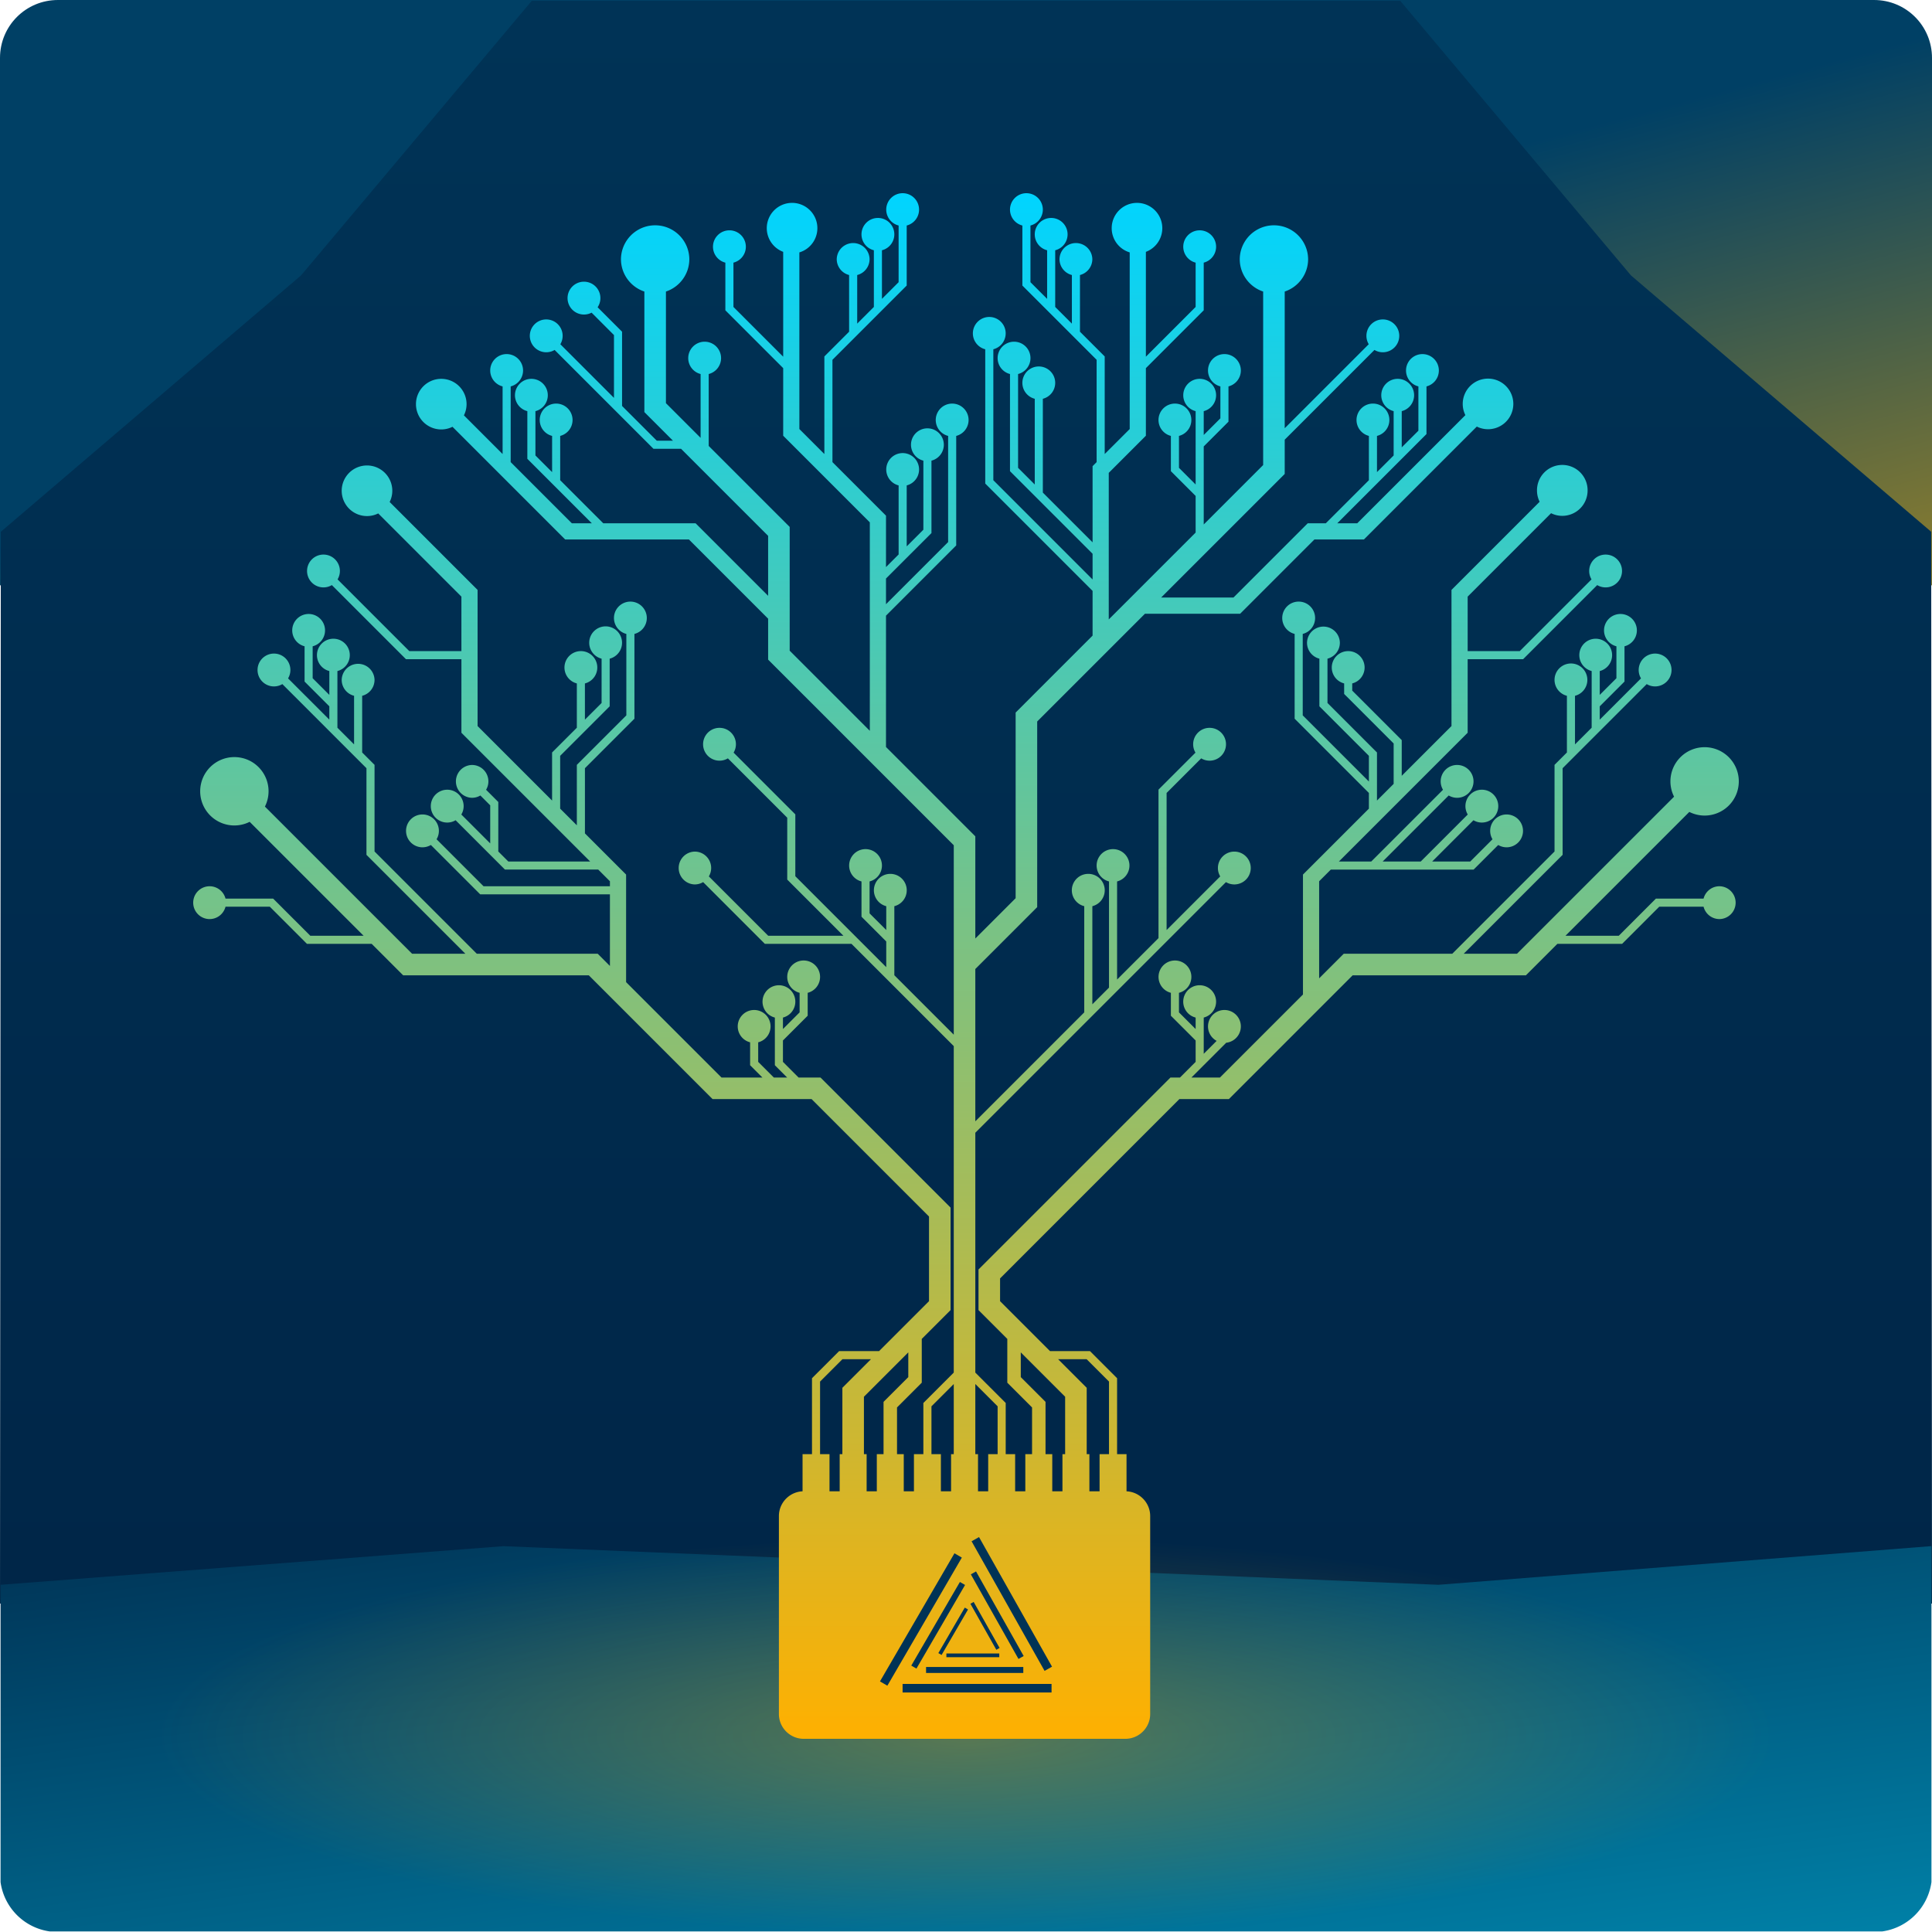 <svg xmlns="http://www.w3.org/2000/svg" xmlns:xlink="http://www.w3.org/1999/xlink" width="500" height="500" viewBox="0 0 500 500"><defs><linearGradient id="i"><stop offset="0" style="stop-color:#ffb000;stop-opacity:.35"/><stop offset="1" style="stop-color:#ffb000;stop-opacity:0"/></linearGradient><linearGradient id="h"><stop offset=".5" style="stop-color:#004065;stop-opacity:1"/><stop offset="1" style="stop-color:#ffb000;stop-opacity:1"/></linearGradient><linearGradient id="g"><stop offset="0" style="stop-color:#002648;stop-opacity:1"/><stop offset=".598" style="stop-color:#00d4ff;stop-opacity:1"/></linearGradient><linearGradient id="d"><stop offset="0" style="stop-color:#003356;stop-opacity:1"/><stop offset="1" style="stop-color:#002648;stop-opacity:1"/></linearGradient><linearGradient xlink:href="#d" id="k" x1="250" x2="250" y1=".442" y2="409.828" gradientUnits="userSpaceOnUse"/><linearGradient xlink:href="#e" id="n" x1="250" x2="250" y1="0" y2="500" gradientTransform="matrix(.8 0 0 .8 50 50)" gradientUnits="userSpaceOnUse"/><linearGradient xlink:href="#g" id="l" x1="197.499" x2="284.054" y1="343.495" y2="970.198" gradientUnits="userSpaceOnUse"/><linearGradient xlink:href="#h" id="j" x1="185.295" x2="314.705" y1="-165.744" y2="317.219" gradientUnits="userSpaceOnUse"/><radialGradient id="e" cx="0" cy="0" r="1" fx="0" fy="0" gradientUnits="userSpaceOnUse" spreadMethod="pad"><stop offset="0" style="stop-opacity:1;stop-color:#00d4ff"/><stop offset=".502" style="stop-color:#80c17e;stop-opacity:1"/><stop offset="1" style="stop-color:#ffb000;stop-opacity:1"/></radialGradient><radialGradient xlink:href="#i" id="m" cx="191.589" cy="447.96" r="117.159" fx="191.589" fy="447.96" gradientTransform="matrix(1.787 0 0 .441 -92.324 251.682)" gradientUnits="userSpaceOnUse"/></defs><path d="M15 0h470c8.31 0 15 6.69 15 15v136.474H0V15C0 6.69 6.69 0 15 0" style="fill:url(#j)"/><path d="M137.621.21 77.903 71.282.211 137.621 0 415h500l-.21-277.379-77.693-66.34L362.379.211Z" style="fill:url(#k);fill-opacity:1"/><path d="M.143 410.143v76.939a14.96 14.96 0 0 0 12.775 12.775h474.164a14.96 14.96 0 0 0 12.775-12.775v-86.948l-127.624 10.009-241.928-10z" style="fill:url(#l);fill-opacity:1"/><path d="M459.335 449.427A209.335 51.718 0 0 1 250 501.145a209.335 51.718 0 0 1-209.335-51.718A209.335 51.718 0 0 1 250 397.71a209.335 51.718 0 0 1 209.335 51.718" style="fill:url(#m)"/><path d="M265.637 50a4.25 4.25 0 0 0-4.25 4.25 4.25 4.25 0 0 0 3.202 4.113V73.9l19.217 19.217v26.478l-1.047 1.047v19.713l-12.873-12.872v-24.28a4.246 4.246 0 0 0 3.201-4.113h.001a4.25 4.25 0 0 0-8.5 0 4.25 4.25 0 0 0 3.206 4.113v22.186l-4.315-4.313v-24.28a4.245 4.245 0 0 0-1.045-8.361 4.25 4.25 0 0 0-4.25 4.248 4.25 4.25 0 0 0 3.202 4.114v25.144l21.373 21.374v6.65l-25.684-25.687V90.391a4.247 4.247 0 0 0-1.047-8.362 4.25 4.25 0 0 0-4.25 4.249 4.25 4.25 0 0 0 3.203 4.113v34.754l27.778 27.778v11.573l-19.914 19.914v48.043l-10.433 10.434v-26.449l-23.117-23.117v-33.99l18.172-18.172v-28.347a4.25 4.25 0 0 0 3.203-4.115 4.25 4.25 0 0 0-4.25-4.247 4.246 4.246 0 0 0-1.046 8.362v27.479l-16.08 16.079v-6.648l11.767-11.765v-18.74a4.25 4.25 0 0 0 3.203-4.114 4.25 4.25 0 0 0-8.5 0 4.25 4.25 0 0 0 3.205 4.114l-.002 17.873-4.312 4.313v-15.78a4.248 4.248 0 1 0-5.295-4.113 4.244 4.244 0 0 0 3.203 4.113v17.872l-3.268 3.267v-13.31l-13.858-13.857V93.117L234.654 73.9V58.363A4.247 4.247 0 0 0 233.607 50a4.25 4.25 0 0 0-4.25 4.248 4.25 4.25 0 0 0 3.205 4.114l-.002 14.67-4.312 4.312V64.768a4.246 4.246 0 0 0-1.045-8.362c-2.348 0-4.25 1.9-4.25 4.25a4.244 4.244 0 0 0 3.203 4.111v14.67l-4.314 4.314.001-5.48v-7.095a4.246 4.246 0 0 0 3.202-4.114h.002a4.251 4.251 0 0 0-8.5 0 4.25 4.25 0 0 0 3.202 4.113v14.67l-6.404 6.405v25.252l-6.469-6.468V65.322a6.548 6.548 0 1 0-8.435-6.268 6.55 6.55 0 0 0 4.248 6.124v27.134l-12.874-12.873V67.97a4.245 4.245 0 0 0-1.046-8.362 4.25 4.25 0 0 0-4.25 4.25 4.25 4.25 0 0 0 3.203 4.112v12.336l14.967 14.967v17.492l22.42 22.42.001 53.95-20.74-20.74V136.37l-20.96-20.963v-18.61a4.25 4.25 0 0 0 3.203-4.113 4.25 4.25 0 0 0-8.5 0 4.25 4.25 0 0 0 3.203 4.114v16.517l-8.973-8.974V75.451c3.517-1.17 6.054-4.48 6.055-8.39a8.847 8.847 0 0 0-17.693 0c.002 3.91 2.54 7.221 6.057 8.391v31.199l7.406 7.406h-4.183l-8.995-8.995V85.845l-6.327-6.328a4.25 4.25 0 1 0-3.53 1.885c.71 0 1.38-.177 1.97-.486l5.793 5.795v16.258l-13.88-13.881a4.247 4.247 0 0 0-3.648-6.419 4.248 4.248 0 1 0 2.168 7.899l25.582 25.58h7.142l22.53 22.531v15.515l-18.765-18.764h-23.898l-11.151-11.153v-11.465a4.25 4.25 0 0 0 3.202-4.115 4.249 4.249 0 0 0-8.498 0 4.246 4.246 0 0 0 3.203 4.115v9.374l-4.313-4.313v-11.467a4.25 4.25 0 0 0 3.203-4.113 4.253 4.253 0 0 0-4.25-4.25 4.25 4.25 0 0 0-4.25 4.25 4.25 4.25 0 0 0 3.203 4.113v12.332l6.713 6.714 9.98 9.978H148l-15.836-15.835v-19.594a4.25 4.25 0 0 0 3.204-4.114 4.25 4.25 0 0 0-8.5 0 4.25 4.25 0 0 0 3.205 4.114v17.502l-10.01-10.01a6.5 6.5 0 0 0 .684-2.902 6.548 6.548 0 1 0-6.547 6.548c1.044 0 2.027-.25 2.902-.685l29.163 29.163h32.03l20.495 20.496.001 10.596 48.042 48.041v49.023l-15.38-15.38-.001-9.61v-8.263a4.246 4.246 0 0 0-1.047-8.364 4.248 4.248 0 0 0-1.044 8.364v6.172l-4.313-4.313v-8.265a4.246 4.246 0 0 0 3.2-4.113 4.25 4.25 0 0 0-4.247-4.25 4.248 4.248 0 0 0-1.047 8.364v9.13l6.405 6.405v6.649l-23.53-23.53v-16.014l-15.973-15.974c.379-.636.6-1.376.6-2.17a4.25 4.25 0 0 0-4.25-4.248 4.249 4.249 0 1 0 0 8.498c.794 0 1.535-.222 2.17-.6l15.36 15.361v16.013l14.536 14.536H198.81l-15.361-15.36c.379-.637.6-1.377.6-2.171a4.247 4.247 0 0 0-4.248-4.247 4.25 4.25 0 0 0 0 8.498c.793-.001 1.534-.223 2.169-.602l15.972 15.975h22.422l26.468 26.467v84.493l-7.865 7.864v13.245h-2.44v9.61h-2.634v-9.61h-1.744v-12.09l6.405-6.405v-11.331l.23-.229 7.223-7.223v-26.532l-33.663-33.661h-5.669l-4.048-4.05v-5.54l6.403-6.404v-5.928a4.25 4.25 0 0 0 3.205-4.115 4.25 4.25 0 0 0-8.5 0 4.25 4.25 0 0 0 3.203 4.114V262l-4.311 4.314v-2.97a4.246 4.246 0 0 0-1.048-8.362 4.248 4.248 0 0 0-1.046 8.363v12.334l3.181 3.183h-3.445l-4.049-4.05v-5.062a4.248 4.248 0 1 0-5.296-4.113 4.246 4.246 0 0 0 3.203 4.113v5.928l3.183 3.184h-10.59l-24.685-24.686v-27.84l-10.654-10.654-.002-16.87L164.19 186v-21.942a4.25 4.25 0 0 0 3.204-4.113 4.25 4.25 0 0 0-8.5 0 4.25 4.25 0 0 0 3.203 4.113v21.077l-12.811 12.81v15.644l-4.314-4.313v-13.669l12.811-12.81v-12.333a4.247 4.247 0 0 0-1.044-8.363 4.25 4.25 0 0 0-4.251 4.248 4.25 4.25 0 0 0 3.204 4.115l-.002 11.467-4.313 4.314v-9.374a4.248 4.248 0 1 0-5.294-4.115 4.246 4.246 0 0 0 3.203 4.114v11.466l-6.407 6.405v12.442l-19.28-19.28V152.67l-22.756-22.756c.434-.876.684-1.86.685-2.904a6.548 6.548 0 1 0-6.55 6.548 6.5 6.5 0 0 0 2.904-.684l21.53 21.53v14.101h-13.486l-18.563-18.563a4.23 4.23 0 0 0 .6-2.17 4.248 4.248 0 1 0-4.25 4.248c.794 0 1.535-.22 2.17-.599l19.176 19.177h14.355v19.038l33.317 33.317h-21.18l-2.592-2.59v-12.81l-3.162-3.163c.379-.636.6-1.376.6-2.17a4.25 4.25 0 0 0-4.25-4.248 4.25 4.25 0 0 0 0 8.498c.794 0 1.534-.222 2.17-.601l2.55 2.551v9.85l-7.476-7.475c.378-.635.6-1.375.6-2.168a4.25 4.25 0 1 0-4.249 4.25c.793-.001 1.533-.224 2.168-.602l12.772 12.771h24.142l3.024 3.024v1.29h-32.704l-12.16-12.16a4.2 4.2 0 0 0 .6-2.168 4.25 4.25 0 1 0-4.247 4.249c.793 0 1.533-.222 2.169-.6l12.77 12.773h33.572v18.537l-3.157-3.159H123.4l-26.468-26.469v-22.42l-3.204-3.204V180.07a4.244 4.244 0 0 0 3.202-4.113 4.25 4.25 0 0 0-8.498 0 4.244 4.244 0 0 0 3.203 4.113v12.577l-4.312-4.312v-14.67a4.246 4.246 0 0 0-1.045-8.362 4.25 4.25 0 0 0-4.252 4.249 4.25 4.25 0 0 0 3.205 4.114v6.171l-4.315-4.313v-8.265a4.246 4.246 0 0 0-1.045-8.362 4.247 4.247 0 0 0-1.047 8.362v9.13l6.405 6.407v3.446l-10.678-10.678a4.2 4.2 0 0 0 .601-2.17 4.25 4.25 0 0 0-8.5 0 4.25 4.25 0 0 0 4.25 4.251 4.25 4.25 0 0 0 2.17-.6L94.84 198.81v22.42l25.602 25.602H106.65l-38.091-38.09a8.8 8.8 0 0 0 .944-3.959 8.848 8.848 0 1 0-8.848 8.847 8.8 8.8 0 0 0 3.958-.943l29.483 29.484h-13.79l-9.61-9.609H58.363A4.247 4.247 0 0 0 50 233.608a4.25 4.25 0 0 0 4.25 4.25 4.25 4.25 0 0 0 4.113-3.204H69.83l9.607 9.61h16.752l8.15 8.149h48.043l32.027 32.028h25.624l30.393 30.393v21.91l-5.588 5.588-7.333 7.334-10.344-.001-7.019 7.017v19.651H207.7v9.61h.286c-3.523 0-6.406 2.883-6.406 6.406v51.245c0 3.523 2.883 6.406 6.406 6.406h83.273c3.524 0 6.407-2.883 6.407-6.406v-51.245c0-3.523-2.883-6.406-6.407-6.406h.285v-9.61h-2.442v-19.65l-7.016-7.017H271.74l-7.334-7.334-5.587-5.589v-5.894l46.406-46.408h12.812l32.028-32.029h44.84l8.15-8.148h16.75l9.609-9.61h11.467a4.25 4.25 0 0 0 4.115 3.204 4.25 4.25 0 0 0 0-8.499 4.25 4.25 0 0 0-4.115 3.202h-12.335l-9.607 9.61h-13.79l32.046-32.047a8.8 8.8 0 0 0 3.957.944 8.85 8.85 0 0 0 8.848-8.846 8.85 8.85 0 0 0-8.848-8.85 8.85 8.85 0 0 0-8.848 8.85 8.8 8.8 0 0 0 .944 3.958l-40.654 40.652h-13.79l25.601-25.602v-22.419l21.768-21.767a4.2 4.2 0 0 0 2.168.6 4.25 4.25 0 0 0 4.25-4.25 4.25 4.25 0 0 0-4.25-4.248 4.25 4.25 0 0 0-4.25 4.249c0 .794.222 1.534.601 2.17l-10.679 10.679v-3.448l6.407-6.405v-9.132a4.25 4.25 0 0 0 3.202-4.113 4.249 4.249 0 1 0-8.499 0 4.25 4.25 0 0 0 3.204 4.113v8.265l-4.314 4.313v-6.172a4.246 4.246 0 0 0-1.046-8.361 4.246 4.246 0 0 0-1.046 8.36v8.264l-.002.002v6.407l-4.311 4.311v-12.577a4.247 4.247 0 0 0-1.047-8.363 4.25 4.25 0 0 0-4.249 4.25 4.25 4.25 0 0 0 3.203 4.113v14.67l-3.203 3.203v22.42l-26.468 26.468h-28.09l-6.36 6.36v-25.124l3.022-3.02h36.956l6.365-6.366a4.24 4.24 0 0 0 2.17.599 4.25 4.25 0 0 0 4.248-4.25 4.248 4.248 0 1 0-8.498 0c0 .794.221 1.534.6 2.17l-5.753 5.752h-9.85l10.679-10.677c.635.378 1.374.6 2.168.6a4.25 4.25 0 1 0-4.25-4.25 4.24 4.24 0 0 0 .6 2.17l-12.16 12.158h-9.851l17.085-17.085a4.24 4.24 0 0 0 2.17.602 4.25 4.25 0 1 0-4.25-4.251c.001.793.224 1.534.601 2.169l-18.564 18.565h-8.373l33.32-33.32v-19.036h14.354l19.176-19.177a4.246 4.246 0 0 0 6.419-3.648c0-2.348-1.9-4.248-4.248-4.248-2.35 0-4.249 1.9-4.25 4.248 0 .793.222 1.533.601 2.17l-18.567 18.562H379.83v-14.1l21.587-21.588a6.5 6.5 0 0 0 2.903.685 6.55 6.55 0 0 0 6.548-6.548 6.548 6.548 0 1 0-13.095 0c0 1.044.25 2.027.683 2.903l-22.812 22.813v35.231l-12.877 12.877v-9.24l-12.81-12.812v-1.858a4.25 4.25 0 0 0 3.202-4.113c0-2.347-1.9-4.249-4.248-4.249a4.25 4.25 0 0 0-4.25 4.249 4.25 4.25 0 0 0 3.202 4.114v2.726l12.811 12.81v10.466l-4.313 4.312v-12.442l-12.81-12.813v-11.465a4.25 4.25 0 0 0 3.203-4.115 4.25 4.25 0 0 0-8.499 0 4.25 4.25 0 0 0 3.203 4.115v12.332l12.81 12.812v6.649l-17.122-17.122v-21.077a4.246 4.246 0 0 0-1.049-8.362 4.245 4.245 0 0 0-1.046 8.362v21.942l19.217 19.217v4.06l-17.062 17.06v31.042l-21.481 21.483h-7.384l2.875-2.875 6.124-6.125a4.25 4.25 0 1 0-2.476-.484l-3.341 3.342v-9.374a4.25 4.25 0 0 0 3.202-4.114 4.25 4.25 0 0 0-4.25-4.25 4.246 4.246 0 0 0-1.046 8.364v2.97l-4.315-4.314.002-5.061a4.245 4.245 0 0 0-1.045-8.362 4.247 4.247 0 0 0-1.047 8.362v5.929l6.405 6.405v5.538l-4.049 4.05h-2.466l-49.677 49.677v10.515l7.223 7.225.23.23v11.33l6.406 6.406v12.088h-1.744v9.61h-2.634v-9.61h-2.441V363.09l-7.865-7.864v-62.073l49.503-49.501 15.36-15.362c.635.378 1.376.6 2.17.6a4.248 4.248 0 0 0 0-8.496 4.25 4.25 0 0 0-4.25 4.247c.001.794.22 1.533.6 2.168l-13.88 13.882v-35.473l8.954-8.955c.635.379 1.376.6 2.169.6a4.25 4.25 0 1 0-4.25-4.25c0 .795.22 1.535.6 2.171l-9.568 9.566v38.435l-10.718 10.719v-25.39a4.246 4.246 0 0 0-1.046-8.361 4.246 4.246 0 0 0-1.047 8.362v27.48l-4.31 4.313V234.52a4.246 4.246 0 0 0-1.05-8.363 4.245 4.245 0 0 0-1.046 8.363V262l-28.191 28.193V250.78l16.013-16.014v-48.044l27.889-27.888h24.636l19.219-19.217h12.81l29.219-29.22a6.5 6.5 0 0 0 2.904.686 6.548 6.548 0 1 0-6.55-6.548 6.5 6.5 0 0 0 .687 2.903l-27.994 27.994h-5.167l16.69-16.69 6.404-6.407v-12.333a4.245 4.245 0 0 0 3.203-4.114 4.248 4.248 0 1 0-8.497 0A4.246 4.246 0 0 0 367.08 100v11.467l-4.312 4.312v-9.375a4.25 4.25 0 0 0 3.204-4.114 4.25 4.25 0 0 0-4.252-4.248 4.25 4.25 0 0 0-4.249 4.248 4.25 4.25 0 0 0 3.203 4.114v11.469l-4.312 4.312v-9.374a4.246 4.246 0 0 0-1.046-8.363 4.25 4.25 0 0 0-4.25 4.249 4.25 4.25 0 0 0 3.202 4.114v11.467l-11.153 11.151h-4.68l-19.217 19.217h-18.72l31.984-31.983v-8.872l23.227-23.224a4.2 4.2 0 0 0 2.167.599 4.25 4.25 0 0 0 4.252-4.25 4.25 4.25 0 0 0-4.252-4.248 4.247 4.247 0 0 0-4.247 4.249c0 .793.22 1.533.6 2.168l-21.746 21.747V75.451c3.517-1.169 6.055-4.479 6.057-8.39a8.848 8.848 0 0 0-17.695 0c.002 3.91 2.54 7.22 6.057 8.39v44.902l-15.379 15.38v-20.198l6.405-6.404v-9.13a4.25 4.25 0 0 0 3.203-4.114 4.25 4.25 0 0 0-8.5 0 4.25 4.25 0 0 0 3.205 4.114l-.002 8.264-4.31 4.31v-6.169a4.25 4.25 0 0 0 3.202-4.114 4.25 4.25 0 0 0-8.5 0 4.25 4.25 0 0 0 3.203 4.114v18.981l-4.312-4.312v-8.264a4.246 4.246 0 0 0-1.048-8.362 4.25 4.25 0 0 0-4.25 4.249 4.25 4.25 0 0 0 3.205 4.113v9.13l6.405 6.406v9.48l-22.483 22.482v-37.933l9.608-9.609V95.276l14.969-14.97V67.97a4.25 4.25 0 0 0 3.203-4.114 4.25 4.25 0 0 0-8.5 0 4.25 4.25 0 0 0 3.203 4.115v11.466l-12.875 12.876V65.179a6.54 6.54 0 0 0 4.249-6.125 6.548 6.548 0 1 0-13.097 0 6.55 6.55 0 0 0 4.662 6.268v45.711l-6.47 6.468V92.25l-6.405-6.404v-1.458l.001-6.117c-.002-1.347 0-2.615 0-3.73v-3.365a4.25 4.25 0 0 0 3.202-4.115 4.25 4.25 0 0 0-8.498 0 4.25 4.25 0 0 0 3.203 4.115v12.577l-4.314-4.314v-14.67a4.25 4.25 0 0 0 3.205-4.113 4.249 4.249 0 1 0-8.5 0 4.25 4.25 0 0 0 3.203 4.113v12.576l-4.314-4.312v-14.67a4.25 4.25 0 0 0 3.204-4.113 4.25 4.25 0 0 0-4.248-4.25zm-30.57 299.994v6.4l-6.406 6.405v13.534h-1.742v9.61h-2.634v-9.61h-.699v-14.86zm29.11 0 11.48 11.48v14.859h-.697v9.61h-2.633v-9.61h-1.744v-13.534l-6.406-6.406zm17.039 1.762 5.793 5.793v18.784h-2.44v9.61h-2.633v-9.61h-.697v-17.17l-7.406-7.406zm-63.19.002h7.386l-7.406 7.405v17.17h-.698v9.61h-2.632v-9.61h-2.442v-18.782zm28.806 6.425v18.15h-.696v9.61h-2.634v-9.61h-2.441v-12.379zm5.58 0 5.772 5.772v12.378h-2.44v9.61h-2.635v-9.61h-.697z" style="fill:url(#n);stroke-width:1.25"/><path d="m253.373 397.795-1.928 1.086 18.89 33.539 1.929-1.086zm-6.361 4.195-19.276 33.155 1.912 1.11 19.276-33.153zm5.584 4.694-1.344.757 12.33 21.893 1.344-.758zm-4.174 2.728-12.582 21.64 1.334.776 12.582-21.64zm3.562 5.166-.843.475 6.707 11.908.843-.475zm-2.298 1.467-6.844 11.773.838.487 6.843-11.772zm-4.76 11.871v.969h13.687v-.969zm-5.262 3.492v1.545h25.164v-1.545zm-6.074 4.395v2.213h38.55v-2.213z" style="fill:#003356"/></svg>